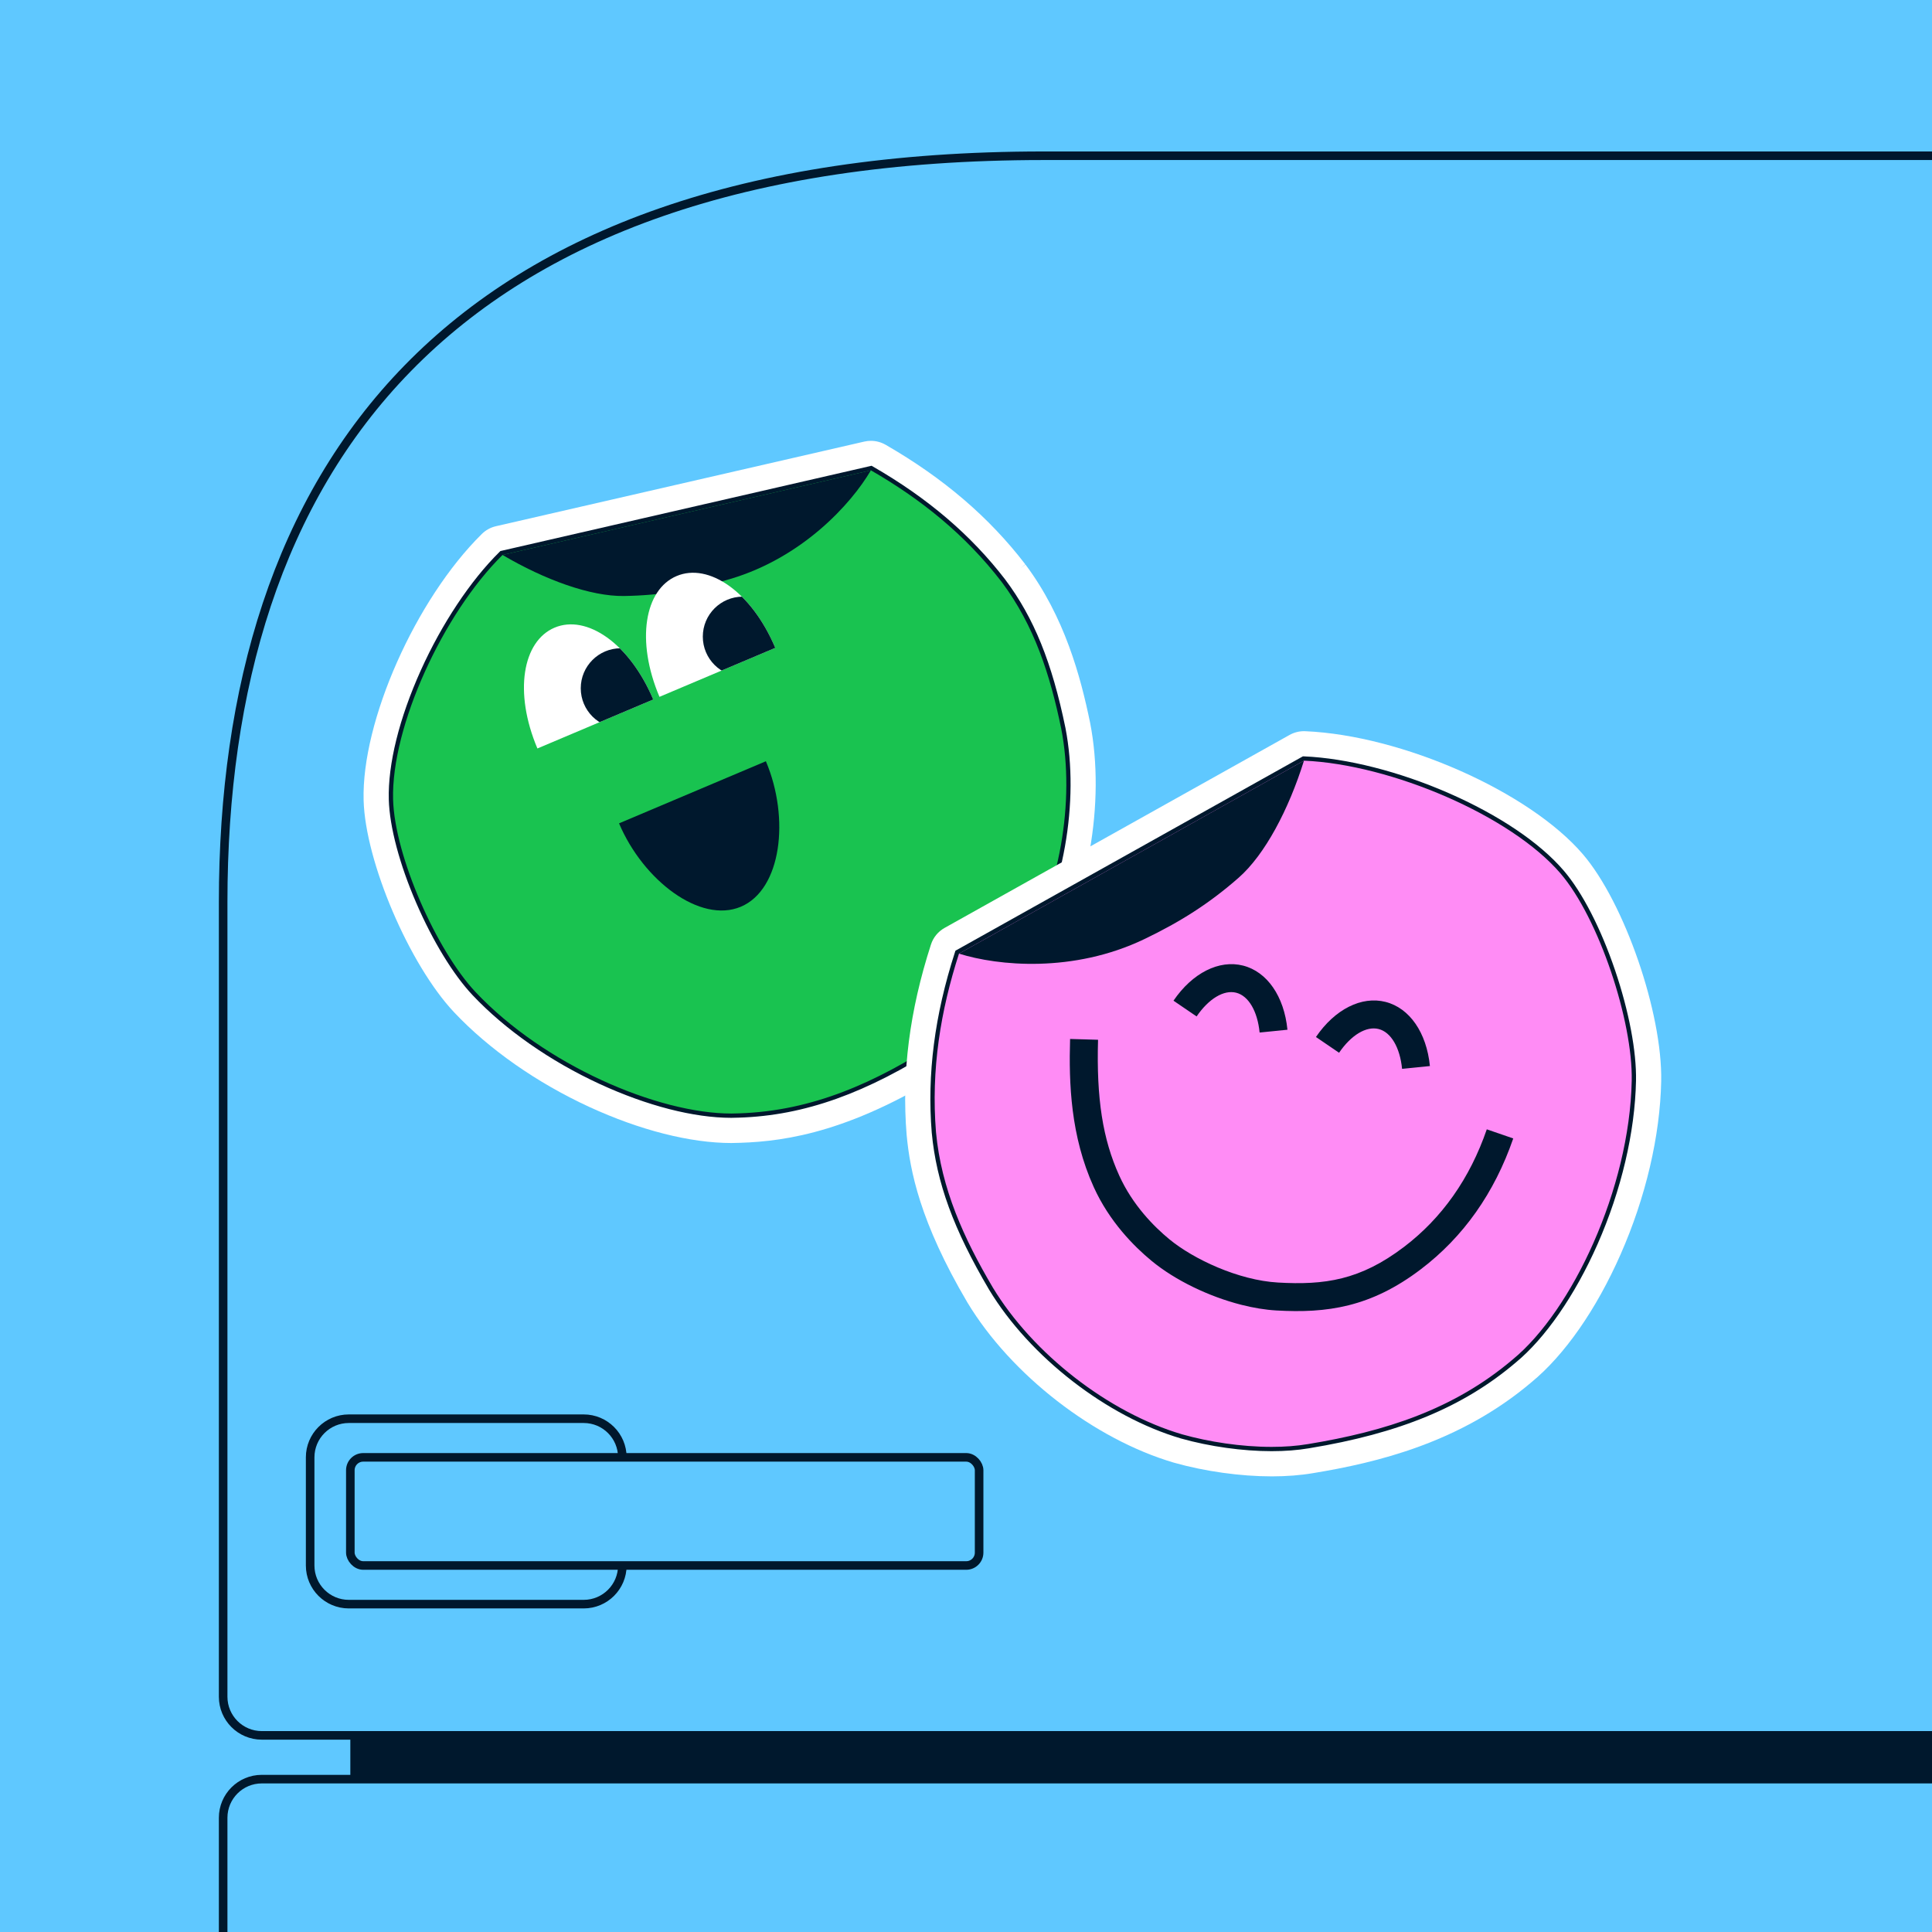 <?xml version="1.0" encoding="UTF-8"?>
<svg id="Layer_2" data-name="Layer 2" xmlns="http://www.w3.org/2000/svg" xmlns:xlink="http://www.w3.org/1999/xlink" viewBox="0 0 901.417 901.417">
  <defs>
    <style>
      .cls-1 {
        fill: #ff8cf5;
      }

      .cls-2 {
        fill: #5fc8ff;
      }

      .cls-3 {
        clip-path: url(#clippath-1);
      }

      .cls-4 {
        fill: #fff;
      }

      .cls-5 {
        fill: none;
        stroke: #00182d;
        stroke-miterlimit: 10;
        stroke-width: 4px;
      }

      .cls-6 {
        fill: #19c350;
      }

      .cls-7 {
        fill: #00182d;
      }

      .cls-8 {
        clip-path: url(#clippath);
      }
    </style>
    <clipPath id="clippath">
      <path class="cls-4" d="M361.722,302.278c-11.098-26.241-31.104-39.828-46.026-33.517-14.921,6.311-19.107,30.13-8.009,56.37l54.034-22.853Z"/>
    </clipPath>
    <clipPath id="clippath-1">
      <path class="cls-4" d="M304.773,326.364c-11.098-26.241-31.104-39.828-46.026-33.517-14.921,6.311-19.107,30.13-8.009,56.37l54.034-22.853Z"/>
    </clipPath>
  </defs>
  <g id="Layer_2-2" data-name="Layer 2">
    <rect class="cls-2" y="0" width="901.417" height="901.417"/>
    <g>
      <path class="cls-5" d="M901.417,72.668h-414.55c-280.416,0-382.75,148.081-382.75,348.221v370.76c0,9.957,8.072,18.028,18.028,18.028h779.272"/>
      <path class="cls-5" d="M901.417,830.092H122.145c-9.957,0-18.028,8.072-18.028,18.028v53.297"/>
      <rect class="cls-7" x="163.457" y="809.677" width="737.96" height="20.415"/>
      <g>
        <path class="cls-5" d="M290.369,730.417c0,9.957-8.072,18.028-18.028,18.028h-109.604c-9.957,0-18.028-8.072-18.028-18.028v-50.455c0-9.957,8.072-18.028,18.028-18.028h109.604c9.957,0,18.028,8.072,18.028,18.028"/>
        <rect class="cls-5" x="163.457" y="679.962" width="293.37" height="50.455" rx="6.009" ry="6.009"/>
      </g>
    </g>
    <g>
      <path class="cls-4" d="M341.216,533.301c-19.156,0-42.694-5.982-66.278-16.842-24.445-11.257-46.836-26.933-63.047-44.139-20.928-22.212-41.454-70.28-42.237-98.909-1.008-36.873,24.251-93.785,55.158-124.278,1.817-1.793,4.092-3.043,6.58-3.615l171.866-39.486c1.011-.232,2.047-.35,3.08-.35,2.407,0,4.782.636,6.867,1.838,26.979,15.545,48.291,33.782,65.153,55.754l-2.111,1.769,2.176-1.683c18.334,24.505,25.761,52.334,30.187,73.845l.027.13c7.216,37.117-.998,83.372-20.435,115.119l-.094.149c-8.993,14.325-25.032,33.741-43.04,45.213-46.494,29.99-77.733,34.668-99.754,35.391-1.308.063-2.7.095-4.098.095Z"/>
      <g>
        <path class="cls-6" d="M341.217,520.546c-32.62,0-86.439-21.311-120.041-56.973-18.865-20.022-38.069-64.854-38.771-90.511-.91-33.288,23.093-86.956,51.366-114.851l.202-.199,172.525-39.637.34.196c25.495,14.688,45.579,31.85,61.401,52.468,13.281,17.75,21.617,38.304,27.879,68.735,6.648,34.198-.905,76.799-18.795,106.018-8.272,13.177-22.886,30.93-39.108,41.265-34.289,22.118-63.097,32.421-93.403,33.402-1.154.057-2.369.086-3.595.086Z"/>
        <path class="cls-7" d="M406.339,219.439c23.022,13.264,43.938,29.838,61.107,52.21,15.138,20.231,22.547,43.322,27.692,68.328,6.566,33.774-.718,75.977-18.668,105.294-9.299,14.812-23.944,31.484-38.793,40.943-29.235,18.858-58.425,32.13-92.898,33.247-1.163.057-2.352.085-3.562.085-34.345,0-87.284-22.665-119.313-56.658-18.173-19.288-37.776-63.434-38.499-89.853-.926-33.845,23.268-86.684,51.068-114.111l171.866-39.485M406.656,217.314l-.766.176-171.866,39.485-.553.127-.403.398c-13.526,13.345-26.912,33.483-36.726,55.251-10.085,22.371-15.39,43.8-14.938,60.339.346,12.657,5.037,30.277,12.87,48.341,7.683,17.719,17.222,33.329,26.172,42.828,15.203,16.135,36.301,30.881,59.408,41.522,22.076,10.166,43.868,15.765,61.361,15.765,1.241,0,2.473-.029,3.66-.087,30.465-.987,59.431-11.339,93.885-33.564,16.354-10.418,31.078-28.301,39.403-41.561,18.022-29.436,25.628-72.323,18.937-106.739-6.298-30.606-14.687-51.278-28.054-69.145-15.919-20.743-36.1-37.99-61.711-52.745l-.681-.392h0Z"/>
      </g>
      <path class="cls-7" d="M288.829,384.152c11.289,26.693,37.916,46.899,56.835,38.898s22.967-41.181,11.678-67.874l-68.513,28.977Z"/>
      <path class="cls-7" d="M406.338,219.439c-9.189,15.724-31.976,40.702-65.587,50.684-16.913,5.023-32.021,7.678-49.596,7.954-15.608.245-37.055-7.577-56.682-19.152l171.866-39.486Z"/>
      <g>
        <path class="cls-4" d="M361.722,302.278c-11.098-26.241-31.104-39.828-46.026-33.517-14.921,6.311-19.107,30.13-8.009,56.37l54.034-22.853Z"/>
        <g class="cls-8">
          <circle class="cls-7" cx="346.571" cy="297.036" r="18.658"/>
        </g>
      </g>
      <g>
        <path class="cls-4" d="M304.773,326.364c-11.098-26.241-31.104-39.828-46.026-33.517-14.921,6.311-19.107,30.13-8.009,56.37l54.034-22.853Z"/>
        <g class="cls-3">
          <circle class="cls-7" cx="289.622" cy="321.122" r="18.658"/>
        </g>
      </g>
    </g>
    <g>
      <path class="cls-4" d="M593.301,688.831c-14.536,0-31.096-2.315-45.434-6.351-.029-.007-.108-.029-.188-.054-37.174-10.914-75.865-40.897-96.24-74.595-.005-.009-.072-.119-.077-.128-22.15-37.554-26.781-61.473-28.341-78.115l-.018-.213c-2.342-28.741,1.369-57.76,11.347-88.667,1.069-3.314,3.333-6.077,6.375-7.778l160.957-90.03c2.047-1.146,4.369-1.751,6.715-1.751.196,0,.391.005.588.013,45.219,1.937,104.545,28.228,129.55,57.409,19.408,22.65,37.161,74.118,36.532,105.907-.505,25.529-7.235,54.221-18.949,80.789-11.358,25.757-26.115,46.931-41.554,59.624-33.327,28.237-71.978,37.512-101.923,42.434-5.87,1-12.38,1.508-19.336,1.508h-.003Z"/>
      <g>
        <path class="cls-1" d="M593.301,676.077c-13.416,0-28.717-2.142-41.978-5.873-34.379-10.094-70.128-37.811-88.968-68.971-16.509-27.992-24.473-49.771-26.635-72.834-2.207-27.094,1.315-54.491,10.769-83.772l.12-.373,161.548-90.36.283.012c41.49,1.778,97.756,26.528,120.409,52.966,17.459,20.377,34.035,68.599,33.465,97.353-1.059,53.373-29.848,109.485-55.914,130.865-24.166,20.497-53.726,32.729-95.829,39.648-5.216.889-11.027,1.34-17.268,1.34h-.003Z"/>
        <path class="cls-7" d="M608.397,354.904c40.806,1.749,96.652,25.729,119.692,52.617,17.983,20.988,33.774,68.973,33.225,96.683-1.003,50.558-27.904,107.438-55.548,130.111-27.511,23.333-59.454,33.534-95.357,39.436-5.364.913-11.154,1.326-17.108,1.326-14.192,0-29.303-2.346-41.707-5.836-34.494-10.128-69.766-37.733-88.383-68.525-13.563-22.998-24.028-46.1-26.494-72.41-2.396-29.396,2.187-56.928,10.724-83.371l160.957-90.03M607.916,352.881l-.495.277-160.957,90.03-.686.383-.241.748c-9.494,29.408-13.031,56.933-10.813,84.147,2.178,23.243,10.182,45.146,26.765,73.264,18.972,31.379,54.951,59.272,89.542,69.429,13.368,3.763,28.768,5.917,42.271,5.917,6.299,0,12.168-.456,17.444-1.354,42.281-6.95,71.989-19.25,96.315-39.882,13.838-11.351,27.808-31.521,38.3-55.317,11.102-25.177,17.478-52.267,17.954-76.279.271-13.637-3.29-32.424-9.769-51.544-6.604-19.491-15.329-36.433-23.938-46.48-11.25-13.129-30.393-26.009-53.902-36.268-22.878-9.982-47.38-16.195-67.223-17.046l-.567-.024h0Z"/>
      </g>
      <path class="cls-7" d="M447.441,444.934c18.162,5.74,53.36,9.109,86.425-6.746,16.638-7.978,30.214-16.525,44.033-28.648,12.273-10.766,23.408-31.885,30.499-54.636l-160.956,90.03Z"/>
      <path class="cls-7" d="M558.303,474.242l-10.785-7.349c8.827-12.954,21.274-19.225,32.484-16.368,11.21,2.857,19.136,14.322,20.684,29.921l-12.987,1.29c-.992-9.986-5.176-17.099-10.921-18.563s-12.824,2.778-18.475,11.07Z"/>
      <path class="cls-7" d="M624.771,491.184l-10.785-7.349c8.827-12.954,21.274-19.225,32.484-16.368,11.21,2.857,19.136,14.322,20.684,29.921l-12.987,1.29c-.992-9.986-5.176-17.099-10.921-18.563-5.745-1.464-12.824,2.778-18.475,11.07Z"/>
      <path class="cls-7" d="M579.123,608.769c-15.064-3.84-30.745-11.358-41.812-20.474-8.284-6.825-19.69-18.335-26.988-34.412-10.808-23.811-11.651-48.308-11.052-69.131l13.046.376c-.789,27.4,2.168,46.349,9.89,63.362,6.264,13.8,16.184,23.786,23.403,29.733,11.201,9.228,32.196,19.121,50.65,20.174,21.745,1.242,38.331-1.073,58.762-16.584,17.751-13.476,30.763-31.947,38.673-54.899l12.339,4.252c-8.767,25.439-23.275,45.977-43.12,61.043-23.455,17.805-43.906,20.56-67.397,19.218-5.193-.297-10.752-1.219-16.393-2.657Z"/>
    </g>
  </g>
</svg>